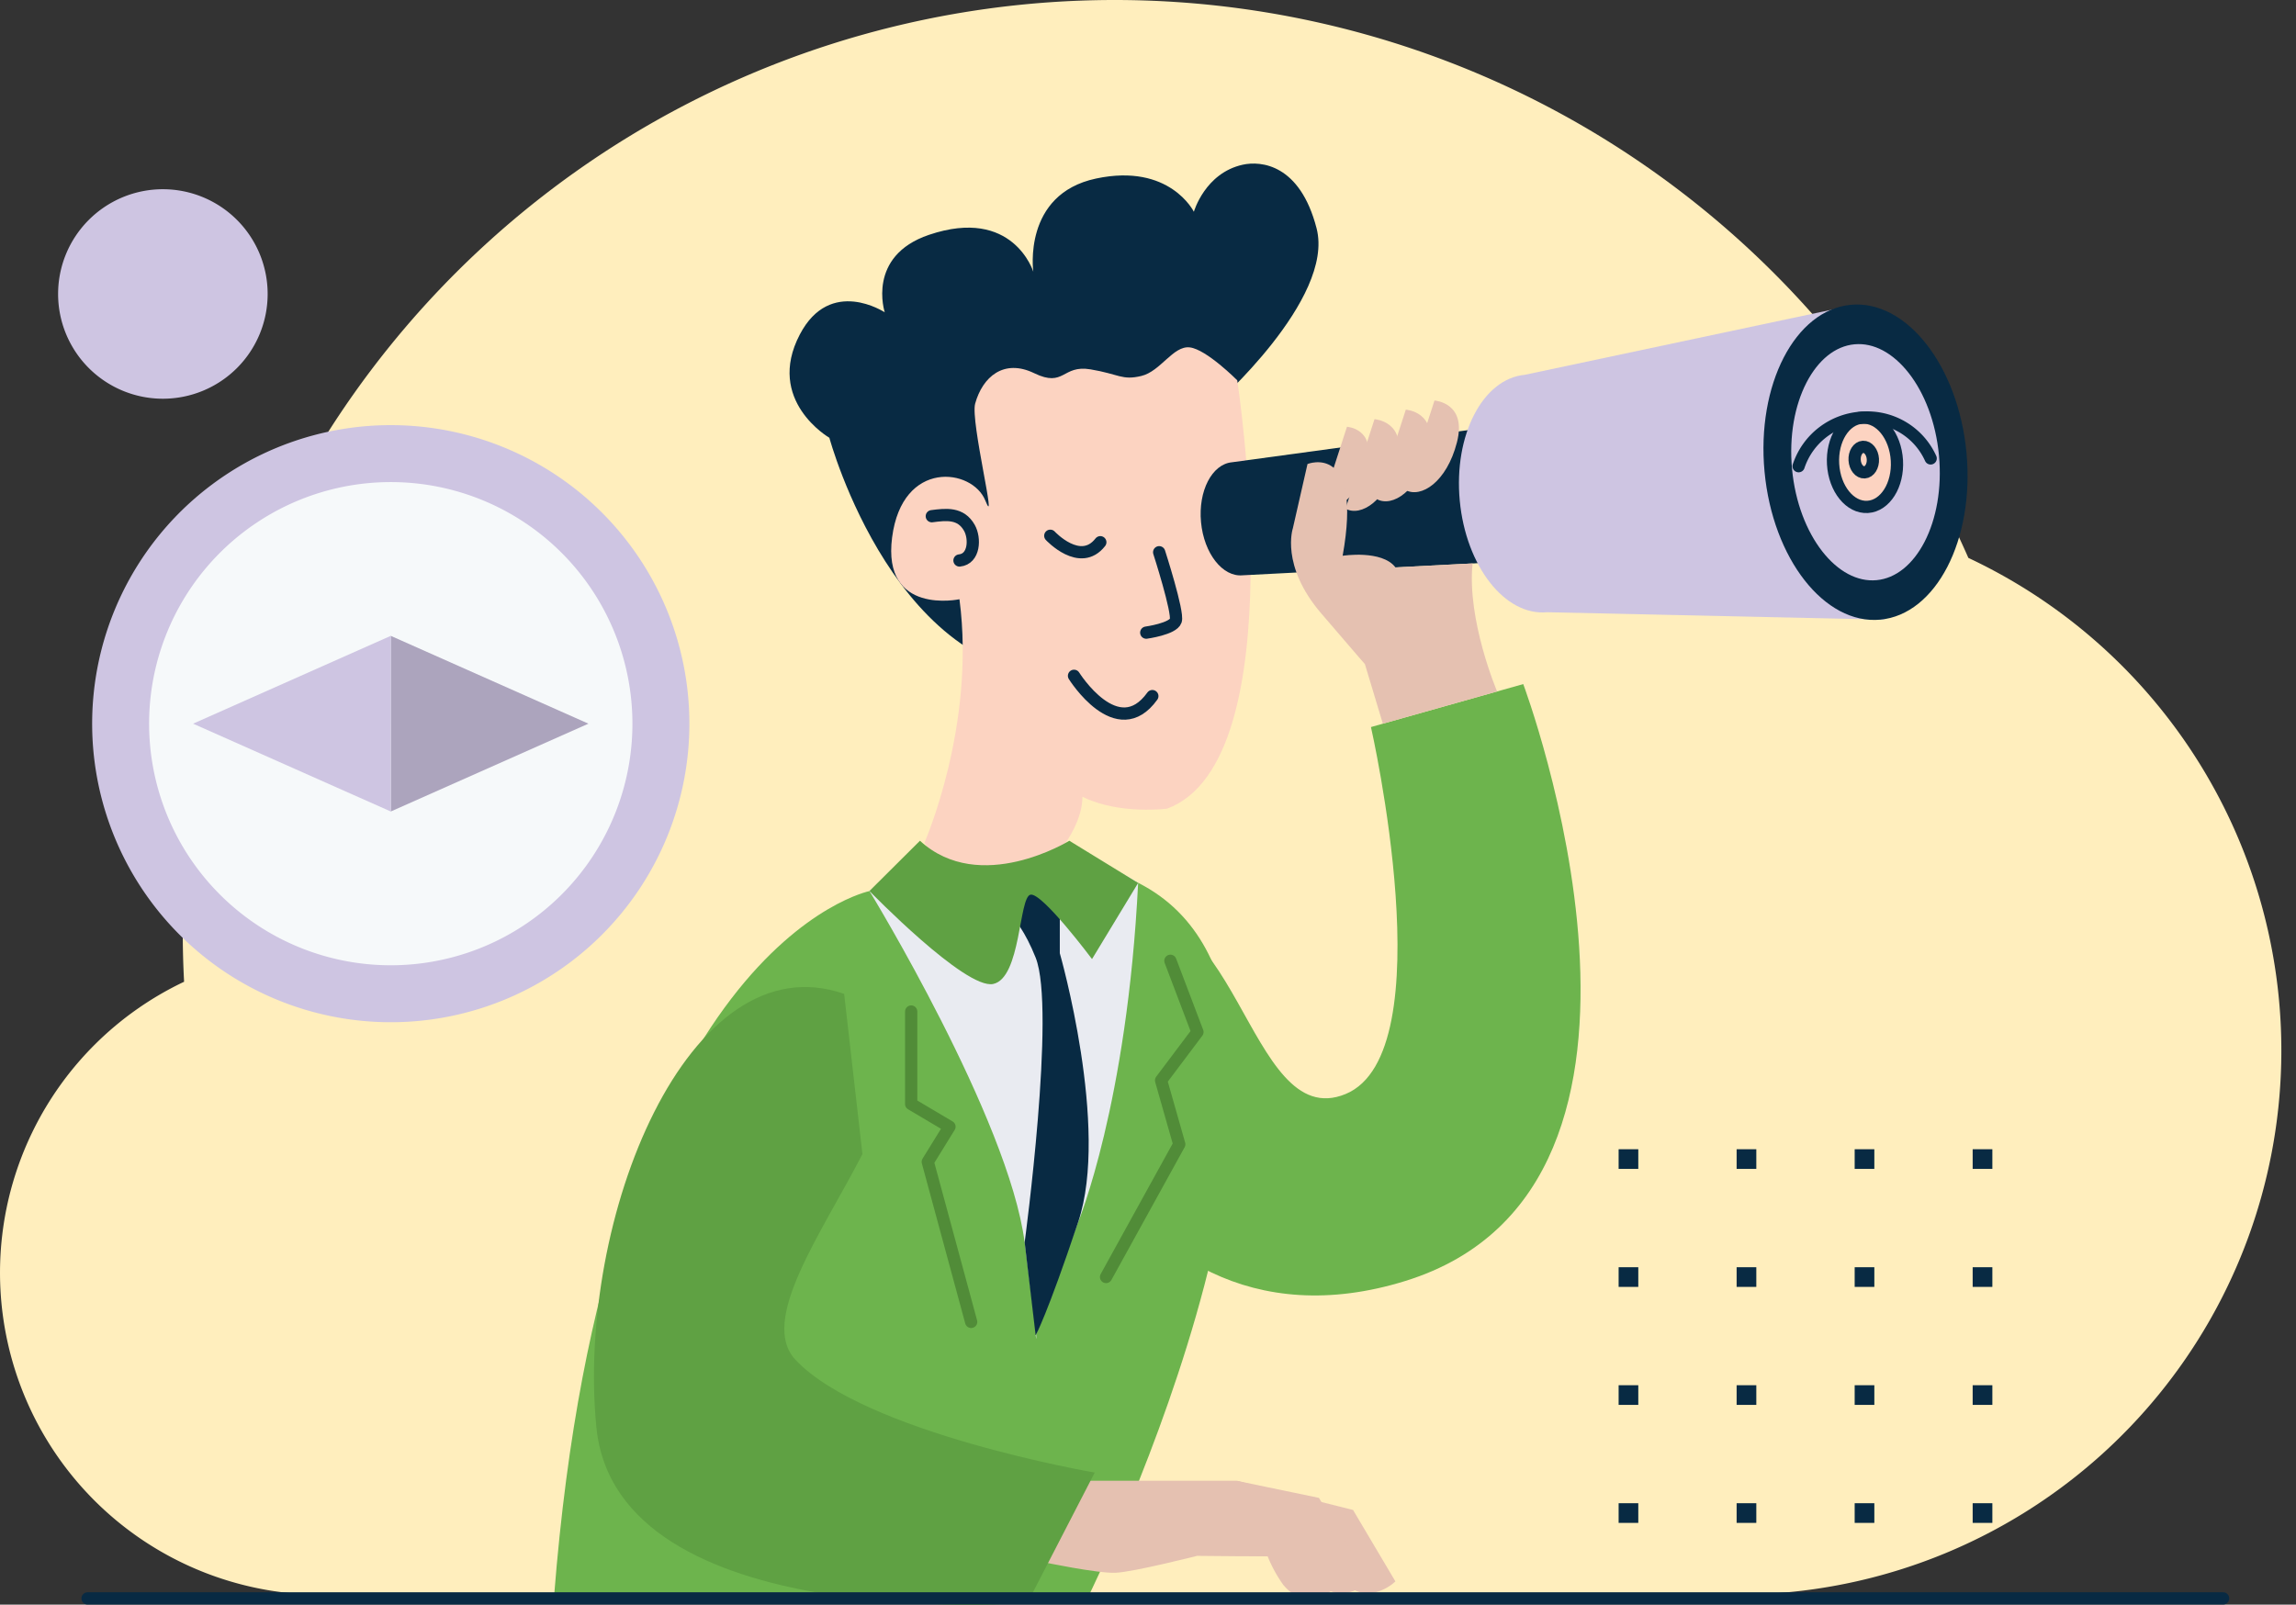 <svg xmlns="http://www.w3.org/2000/svg" viewBox="0 0 354.331 247.696"><rect x="0" y="0" width="354.331" height="247.696" fill="#333333" stroke="none"/><defs><style>.cls-1{fill:#ffeebd;}.cls-14,.cls-2,.cls-8{fill:none;}.cls-3{fill:#082a43;}.cls-12,.cls-4{fill:#cec5e2;}.cls-5{fill:#6db44d;}.cls-6{fill:#e9ebf1;}.cls-13,.cls-7{fill:#fcd3c1;}.cls-12,.cls-13,.cls-8{stroke:#082a43;}.cls-12,.cls-13,.cls-14,.cls-8{stroke-linecap:round;stroke-linejoin:round;stroke-width:1.89px;}.cls-9{fill:#5fa143;}.cls-10,.cls-11{fill:#e5c1b1;}.cls-10{stroke:#e5c1b1;stroke-miterlimit:10;}.cls-14{stroke:#518c38;}.cls-15{fill:#f6f9fa;}.cls-16{fill:#aca4bd;}</style></defs><title>Phase 1–Explore</title><g id="Layer_2" data-name="Layer 2"><g id="Layer_1-2" data-name="Layer 1"><path class="cls-1" d="M28.41,151.543q-.205-3.838-.208-7.732A143.826,143.826,0,0,1,303.768,86.116a83.996,83.996,0,0,1-30.572,159.875L49.703,246.165a49.708,49.708,0,0,1-21.293-94.621Z"></path><path class="cls-2" d="M47.192,245.847C25.312,195.186,3.689,135.774,28.857,81.988c21.1-45.101,65.69-43.879,108.779-47.305,27.936-2.219,55.436-7.187,83.146-11.145,26.876-3.842,56.218-7.392,82.393,1.99C354.245,43.844,359.111,105.7,351.432,151.654c-5.601,33.537-20.976,62.514-32.016,94.437"></path><rect class="cls-3" x="249.795" y="177.396" width="3.035" height="3.035"></rect><rect class="cls-3" x="268.005" y="177.396" width="3.039" height="3.035"></rect><rect class="cls-3" x="286.223" y="177.396" width="3.035" height="3.035"></rect><rect class="cls-3" x="304.433" y="177.396" width="3.039" height="3.035"></rect><rect class="cls-3" x="249.795" y="195.61" width="3.035" height="3.035"></rect><rect class="cls-3" x="268.005" y="195.61" width="3.039" height="3.035"></rect><rect class="cls-3" x="286.223" y="195.61" width="3.035" height="3.035"></rect><rect class="cls-3" x="304.433" y="195.61" width="3.039" height="3.035"></rect><rect class="cls-3" x="249.795" y="213.824" width="3.035" height="3.035"></rect><rect class="cls-3" x="268.005" y="213.824" width="3.039" height="3.035"></rect><rect class="cls-3" x="286.223" y="213.824" width="3.035" height="3.035"></rect><rect class="cls-3" x="304.433" y="213.824" width="3.039" height="3.035"></rect><rect class="cls-3" x="249.795" y="232.038" width="3.035" height="3.035"></rect><rect class="cls-3" x="268.005" y="232.038" width="3.039" height="3.035"></rect><rect class="cls-3" x="286.223" y="232.038" width="3.035" height="3.035"></rect><rect class="cls-3" x="304.433" y="232.038" width="3.039" height="3.035"></rect><path class="cls-4" d="M41.305,45.38A16.169,16.169,0,1,1,25.137,29.209,16.17,16.17,0,0,1,41.305,45.38Z"></path><path class="cls-5" d="M170.446,142.283c20.479-8.762,21.838,32.922,37.205,26.593,15.367-6.326,3.923-56.648,3.923-56.648l23.501-6.633s29.064,77.438-18.166,92.125C169.68,212.41,150.9,150.644,170.446,142.283Z"></path><path class="cls-5" d="M168.057,246.231s44.966-90.988,7.632-109.937c-17.893-9.081-33.832-2.638-41.466,1.242,0,0-40.79,8.136-48.699,108.695"></path><path class="cls-6" d="M134.177,137.536s21.469,35.139,23.954,54.234c2.485,19.096,1.695,14.35,1.695,14.35l6.572-17.512s7.551-18.192,9.245-52.313C159.938,125.786,137.679,133.922,134.177,137.536Z"></path><path class="cls-3" d="M187.377,62.593S206.008,46.186,203.184,35.25c-2.562-9.927-8.596-10.44-11.392-9.827-5.839,1.283-7.549,7.265-7.549,7.265s-3.701-7.549-15.094-5.129c-11.394,2.422-9.685,14.385-9.685,14.385s-3.113-10.085-16.091-5.697c-9.685,3.275-6.834,11.963-6.834,11.963s-8.404-5.555-13.104,3.417c-5.354,10.222,4.558,15.949,4.558,15.949S138.405,106.167,165.748,104.317C193.089,102.466,187.377,62.593,187.377,62.593Z"></path><path class="cls-7" d="M167.044,122.976c.031,3.559-2.596,7.117-2.596,7.117s-13.528,12.247-21.788,0c0,0,7.973-18.085,5.409-37.594,0,0-11.961,2.562-10.394-9.541,1.567-12.105,12.391-10.684,14.385-5.697,1.99,4.983-2.321-12.231-1.569-14.954,1.141-4.13,4.414-6.978,9.114-4.7,4.698,2.28,4.274-1.335,8.688-.594,4.414.738,4.842,1.734,7.831,1.023,2.991-.711,4.916-4.7,7.479-4.414,2.564.284,7.333,5.079,7.333,5.079s9.116,58.718-10.822,66.124c0,0-7.146.933-12.72-1.678Z"></path><path class="cls-2" d="M167.044,122.976c.031,3.559-2.596,7.117-2.596,7.117s-13.528,12.247-21.788,0c0,0,7.973-18.085,5.409-37.594,0,0-11.961,2.562-10.394-9.541,1.567-12.105,12.391-10.684,14.385-5.697,1.99,4.983-2.321-12.231-1.569-14.954,1.141-4.13,4.414-6.978,9.114-4.7,4.698,2.28,4.274-1.335,8.688-.594,4.414.738,4.842,1.734,7.831,1.023,2.991-.711,4.916-4.7,7.479-4.414,2.564.284,7.333,5.079,7.333,5.079s9.116,58.718-10.822,66.124c0,0-13.104,1.708-17.658-5.979"></path><path class="cls-8" d="M162.085,82.699s4.621,4.986,7.722.999"></path><path class="cls-8" d="M178.889,85.243s2.991,9.277,2.562,10.558c-.426,1.283-4.556,1.852-4.556,1.852"></path><path class="cls-8" d="M165.748,104.317s6.676,10.68,12.087,3.133"></path><path class="cls-8" d="M143.801,79.681c2.221-.288,4.475-.556,5.801,1.796.912,1.614.786,4.811-1.529,5.038"></path><path class="cls-3" d="M232.899,65.525l-42.773,5.83c-3.089.29-5.23,4.431-4.778,9.249.452,4.817,3.325,8.488,6.415,8.199L234.874,86.576Z"></path><path class="cls-3" d="M153.159,139.119l10.396-4.407V147.14s7.717,26.893,2.843,41.468c-4.877,14.575-6.572,17.512-6.572,17.512l-1.695-14.35s4.859-36.042,1.695-43.953C156.661,139.909,153.159,139.119,153.159,139.119Z"></path><path class="cls-9" d="M141.974,129.777l-7.796,7.759s14.8,15.253,19.095,14.35c4.294-.905,3.954-13.446,5.764-13.785,1.807-.34,9.489,9.943,9.489,9.943l7.119-11.75-10.619-6.517S151.237,138.288,141.974,129.777Z"></path><path class="cls-4" d="M286.241,47.05l-50.931,10.807c-6.489.609-10.981,9.306-10.032,19.425.951,10.119,6.982,17.83,13.471,17.221L290.801,95.65Z"></path><path class="cls-10" d="M204.421,233.513l-13.643-4.442h-29.778v11.549s8.409,1.765,11.136,1.653c2.725-.113,12.661-2.64,12.661-2.64l11.175.098Z"></path><path class="cls-10" d="M190.778,229.071l17.708,4.442,6.218,10.49s-4.076,3.578-7.303-.598a60.221,60.221,0,0,1-3.493-5.62l-8.784-3.17"></path><path class="cls-10" d="M190.778,229.071l12.45,2.585,7.41,12.347s-4.074,3.578-7.3-.598a60.215,60.215,0,0,1-3.493-5.62l-8.786-3.17"></path><path class="cls-10" d="M191.343,232.843l9.205,2.616,5.099,9.345s-4.073,3.578-7.3-.6a20.463,20.463,0,0,1-2.376-4.473l-11.175-.098"></path><path class="cls-11" d="M203.93,78.064l3.94-12.186s4.468.262,3.059,5.706C209.522,77.026,206.023,79.203,203.93,78.064Z"></path><path class="cls-11" d="M207.651,78.523l4.468-13.815s5.06.297,3.463,6.469C213.989,77.345,210.022,79.817,207.651,78.523Z"></path><path class="cls-11" d="M212.485,77.048l4.464-13.813s5.062.297,3.467,6.467C218.817,75.87,214.853,78.34,212.485,77.048Z"></path><path class="cls-11" d="M216.91,75.643l4.466-13.815s5.062.299,3.463,6.467C223.246,74.464,219.276,76.936,216.91,75.643Z"></path><path class="cls-3" d="M290.177,95.65c-8.607.807-16.604-9.417-17.863-22.838-1.259-13.419,4.697-24.952,13.303-25.761,8.607-.807,16.604,9.417,17.863,22.838C304.739,83.307,298.784,94.841,290.177,95.65Z"></path><path class="cls-12" d="M289.693,90.495c-6.781.635-13.082-7.42-14.075-17.994C274.629,61.927,279.32,52.842,286.101,52.205c6.781-.635,13.082,7.42,14.071,17.992C301.167,80.77,296.474,89.858,289.693,90.495Z"></path><path class="cls-11" d="M227.257,86.969c-.903,8.758,3.785,19.765,3.785,19.765l-17.634,4.973L210.638,102.51s-.421-.452-6.748-7.835-4.37-13.128-4.37-13.128l2.26-9.921s8.588-3.465,5.424,14.162c0,0,6.063-.953,8.154,1.796Z"></path><path class="cls-13" d="M292.739,71.067c.225,3.803-1.798,7.017-4.519,7.178-2.719.161-5.105-2.793-5.328-6.596-.225-3.805,1.798-7.015,4.516-7.176C290.131,64.314,292.516,67.266,292.739,71.067Z"></path><path class="cls-8" d="M277.572,71.96a10.956,10.956,0,0,1,9.836-7.488,10.734,10.734,0,0,1,10.541,6.288"></path><path class="cls-8" d="M289.032,70.862c.065,1.087-.513,2.005-1.289,2.049-.783.046-1.462-.796-1.527-1.883s.515-2.005,1.292-2.051C288.288,68.931,288.968,69.774,289.032,70.862Z"></path><polyline class="cls-14" points="180.622 148.307 184.796 159.304 179.184 166.768 181.99 176.63 170.692 197.118"></polyline><polyline class="cls-14" points="149.875 204.047 143.179 179.342 146.528 173.918 140.619 170.416 140.619 156.14"></polyline><path class="cls-9" d="M133.095,178.145c-6.381,12.383-16.018,25.706-10.325,31.762,10.619,11.298,46.175,17.4,46.175,17.4L158.563,247.418s-63.363,4.972-66.527-27.118c-3.164-32.088,14.189-75.269,38.237-66.884"></path><line class="cls-8" x1="13.512" y1="246.732" x2="343.08" y2="246.732"></line><path class="cls-4" d="M106.389,111.706a46.084,46.084,0,1,1-46.084-46.083A46.084,46.084,0,0,1,106.389,111.706Z"></path><path class="cls-15" d="M97.598,111.706A37.293,37.293,0,1,1,60.306,74.414,37.294,37.294,0,0,1,97.598,111.706Z"></path><polygon class="cls-16" points="90.81 111.706 60.305 98.149 60.306 125.262 90.81 111.706"></polygon><polygon class="cls-4" points="60.306 125.262 60.305 98.149 29.799 111.707 60.306 125.262"></polygon></g></g></svg>